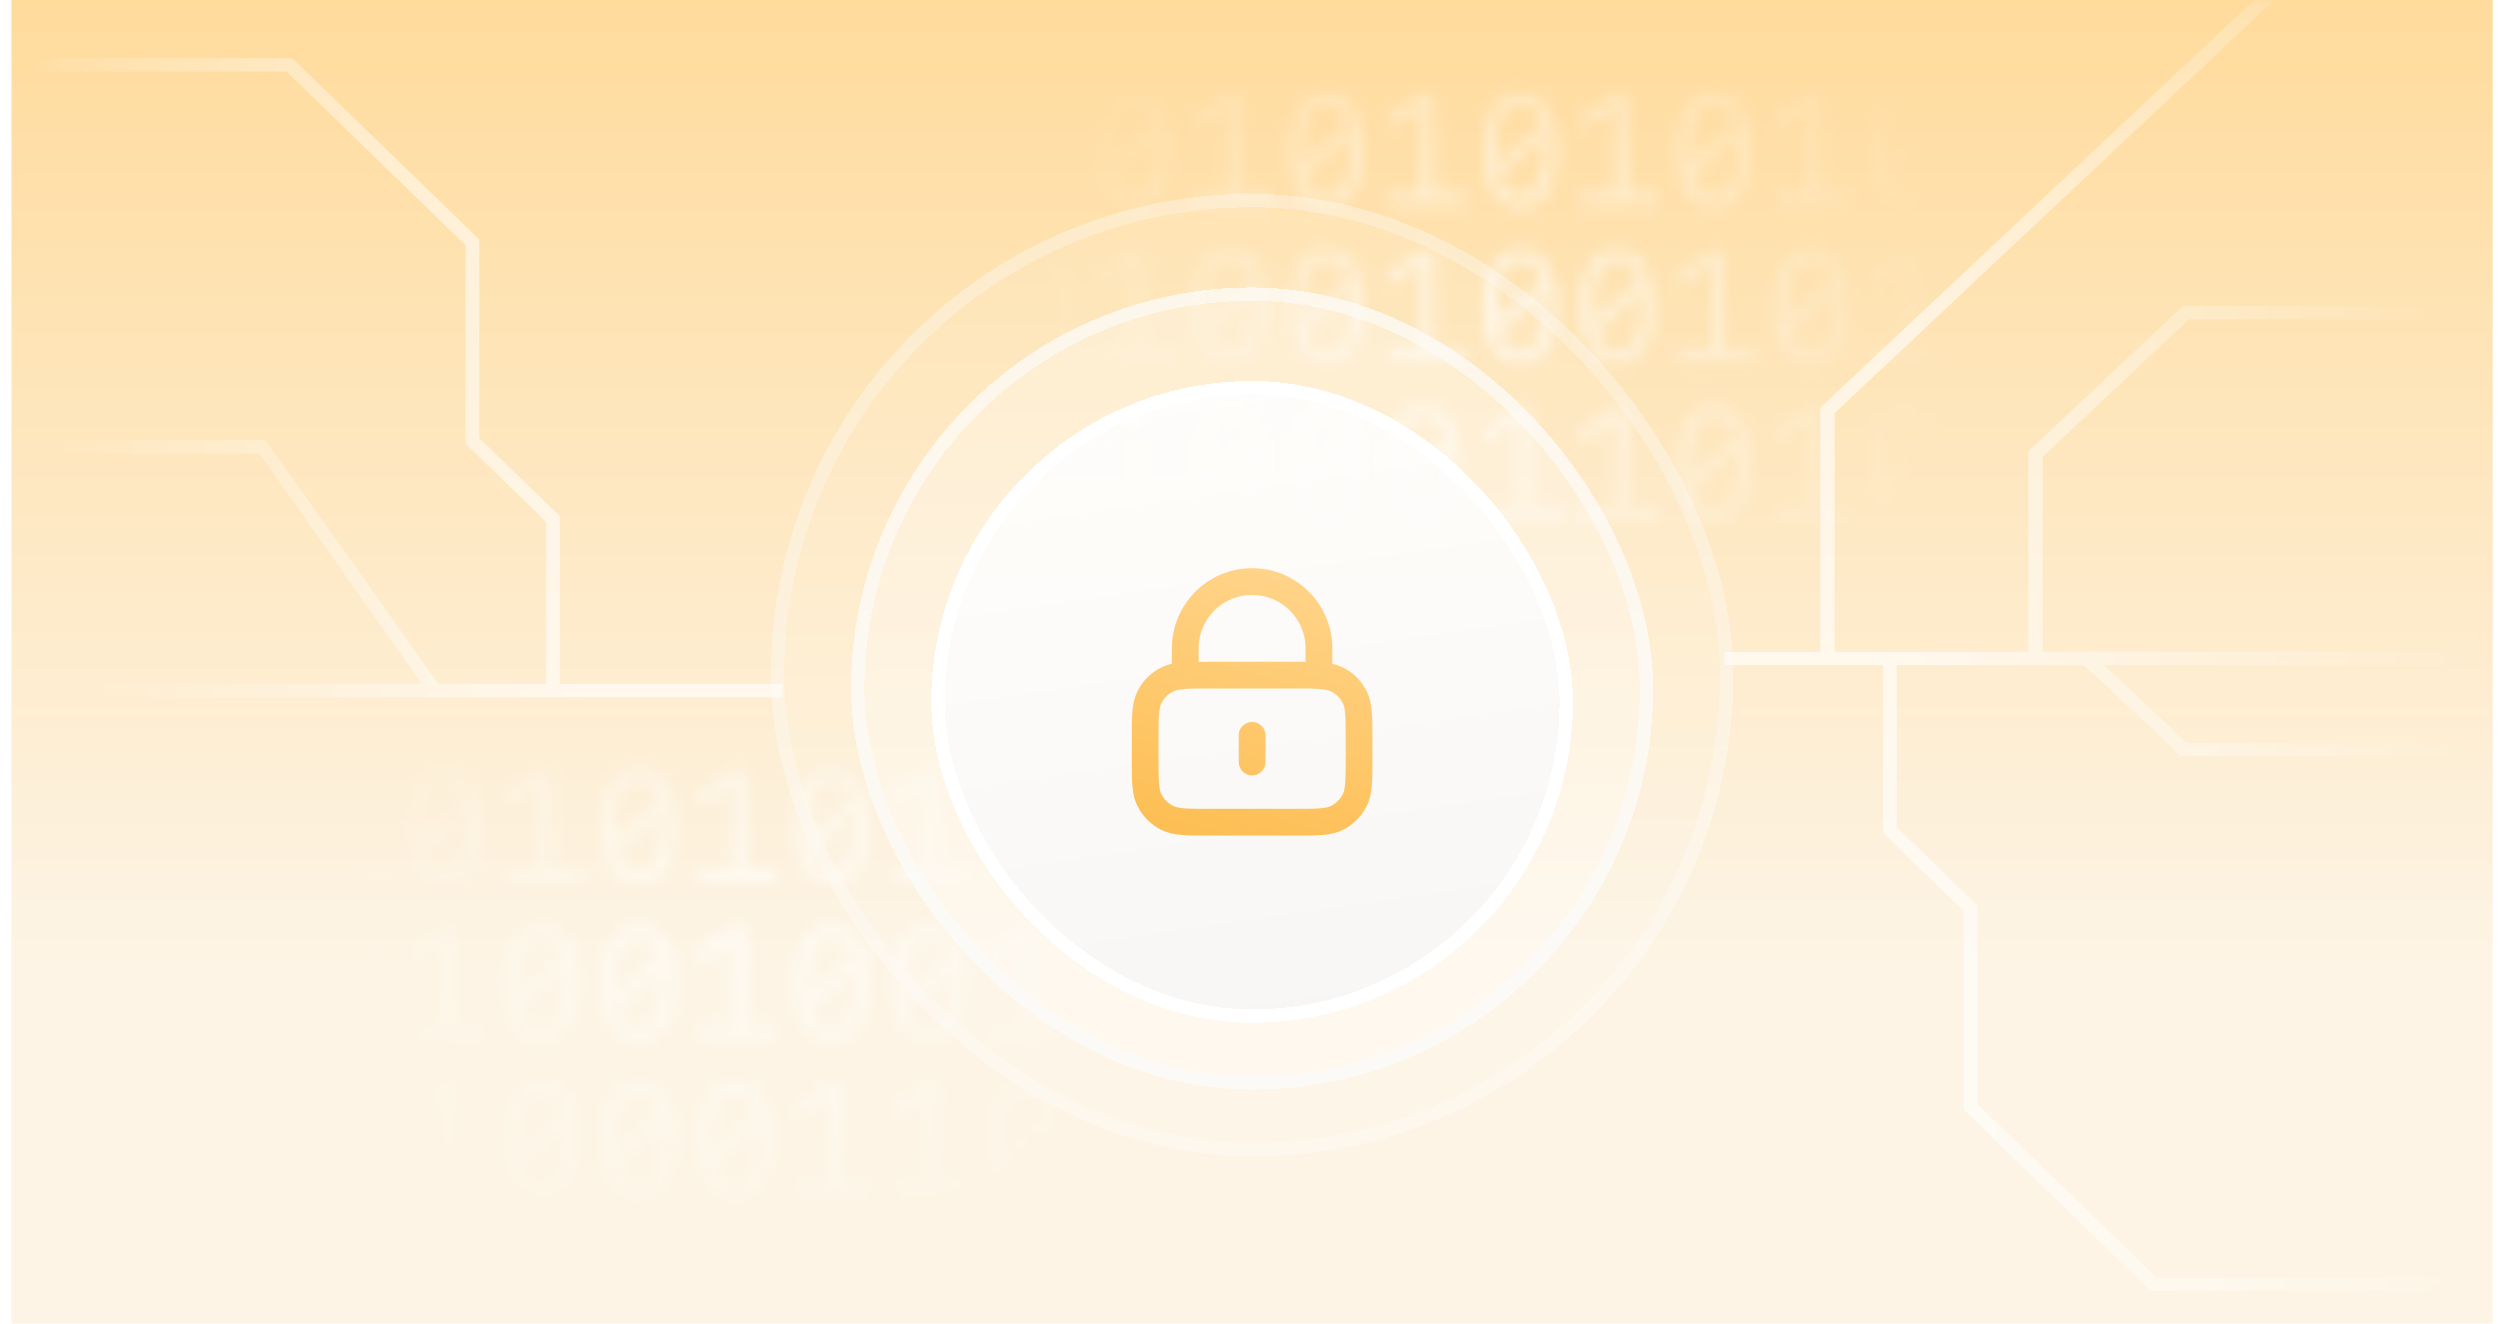 <svg width="187" height="99" viewBox="0 0 187 99" fill="none" xmlns="http://www.w3.org/2000/svg">
<g clip-path="url(#clip0_987_16714)">
<rect x="0.857" width="185.6" height="99" fill="url(#paint0_linear_987_16714)"/>
<g opacity="0.66">
<mask id="mask0_987_16714" style="mask-type:alpha" maskUnits="userSpaceOnUse" x="0" y="0" width="187" height="99">
<rect x="0.857" width="185.6" height="99" rx="12" fill="#FFB22F"/>
</mask>
<g mask="url(#mask0_987_16714)">
<path fill-rule="evenodd" clip-rule="evenodd" d="M32.797 51.155L40.851 51.155L40.851 39.032L34.818 33.183L34.818 18.333L21.432 5.351L-1.075 5.351L-1.075 4.351L21.859 4.351L35.85 17.919L35.85 32.769L41.882 38.618L41.882 51.155L58.531 51.155L58.531 52.155L32.382 52.155L32.303 52.229L32.251 52.155L0.436 52.155L0.436 51.155L31.547 51.155L19.416 33.93L-2.453 33.93L-2.453 32.93L19.857 32.93L32.797 51.155Z" fill="url(#paint1_linear_987_16714)" fill-opacity="0.92"/>
<path fill-rule="evenodd" clip-rule="evenodd" d="M157.396 49.756L187.102 49.756L187.102 48.756L156.33 48.756L156.251 48.682L156.173 48.756L152.788 48.756L152.788 34.168L163.731 23.886L192.413 23.886L192.413 22.886L163.29 22.886L151.724 33.754L151.724 48.756L137.223 48.756L137.223 30.906L178.494 -7.872L177.742 -8.579L136.159 30.491L136.159 48.756L129.007 48.756L129.007 49.756L140.846 49.756L140.846 62.292L146.878 68.142L146.878 82.992L160.868 96.559L189.833 96.559L189.833 95.559L161.295 95.559L147.909 82.578L147.909 67.728L141.877 61.878L141.877 49.756L155.888 49.756L163.152 56.567L185.462 56.567L185.462 55.567L163.594 55.567L157.396 49.756Z" fill="url(#paint2_linear_987_16714)" fill-opacity="0.92"/>
</g>
</g>
<g opacity="0.66">
<mask id="mask1_987_16714" style="mask-type:alpha" maskUnits="userSpaceOnUse" x="1" y="57" width="108" height="33">
<path d="M7.327 65.897V65.01H5.001V57.63H4.01L1.546 59.229V60.306L3.912 58.776H4.004V65.01H1.563V65.897H7.327Z" fill="#FFD388"/>
<path d="M11.463 66.087C13.257 66.087 14.253 64.551 14.253 61.767C14.253 58.982 13.257 57.447 11.463 57.447C9.664 57.447 8.673 58.982 8.673 61.767C8.673 64.551 9.664 66.087 11.463 66.087ZM9.676 61.767C9.676 59.521 10.294 58.341 11.463 58.341C12.242 58.341 12.781 58.868 13.05 59.893L9.716 62.678C9.693 62.397 9.676 62.093 9.676 61.767ZM11.463 65.193C10.684 65.193 10.151 64.666 9.882 63.652L13.205 60.844C13.234 61.131 13.245 61.434 13.245 61.767C13.245 64.007 12.632 65.193 11.463 65.193Z" fill="#FFD388"/>
<path d="M18.716 66.087C20.51 66.087 21.506 64.551 21.506 61.767C21.506 58.982 20.51 57.447 18.716 57.447C16.917 57.447 15.926 58.982 15.926 61.767C15.926 64.551 16.917 66.087 18.716 66.087ZM16.929 61.767C16.929 59.521 17.548 58.341 18.716 58.341C19.495 58.341 20.034 58.868 20.303 59.893L16.969 62.678C16.946 62.397 16.929 62.093 16.929 61.767ZM18.716 65.193C17.937 65.193 17.404 64.666 17.135 63.652L20.458 60.844C20.487 61.131 20.498 61.434 20.498 61.767C20.498 64.007 19.885 65.193 18.716 65.193Z" fill="#FFD388"/>
<path d="M29.086 65.897V65.01H26.76V57.63H25.769L23.305 59.229V60.306L25.672 58.776H25.763V65.01H23.323V65.897H29.086Z" fill="#FFD388"/>
<path d="M33.222 66.087C35.016 66.087 36.013 64.551 36.013 61.767C36.013 58.982 35.016 57.447 33.222 57.447C31.424 57.447 30.433 58.982 30.433 61.767C30.433 64.551 31.424 66.087 33.222 66.087ZM31.435 61.767C31.435 59.521 32.054 58.341 33.222 58.341C34.002 58.341 34.54 58.868 34.809 59.893L31.475 62.678C31.452 62.397 31.435 62.093 31.435 61.767ZM33.222 65.193C32.443 65.193 31.911 64.666 31.641 63.652L34.964 60.844C34.993 61.131 35.004 61.434 35.004 61.767C35.004 64.007 34.391 65.193 33.222 65.193Z" fill="#FFD388"/>
<path d="M43.592 65.897V65.01H41.266V57.63H40.275L37.812 59.229V60.306L40.178 58.776H40.269V65.01H37.829V65.897H43.592Z" fill="#FFD388"/>
<path d="M47.729 66.087C49.522 66.087 50.519 64.551 50.519 61.767C50.519 58.982 49.522 57.447 47.729 57.447C45.93 57.447 44.939 58.982 44.939 61.767C44.939 64.551 45.93 66.087 47.729 66.087ZM45.941 61.767C45.941 59.521 46.56 58.341 47.729 58.341C48.508 58.341 49.046 58.868 49.316 59.893L45.981 62.678C45.958 62.397 45.941 62.093 45.941 61.767ZM47.729 65.193C46.95 65.193 46.417 64.666 46.148 63.652L49.47 60.844C49.499 61.131 49.511 61.434 49.511 61.767C49.511 64.007 48.898 65.193 47.729 65.193Z" fill="#FFD388"/>
<path d="M58.099 65.897V65.01H55.772V57.63H54.781L52.318 59.229V60.306L54.684 58.776H54.776V65.01H52.335V65.897H58.099Z" fill="#FFD388"/>
<path d="M62.235 66.087C64.028 66.087 65.025 64.551 65.025 61.767C65.025 58.982 64.028 57.447 62.235 57.447C60.436 57.447 59.445 58.982 59.445 61.767C59.445 64.551 60.436 66.087 62.235 66.087ZM60.447 61.767C60.447 59.521 61.066 58.341 62.235 58.341C63.014 58.341 63.553 58.868 63.822 59.893L60.487 62.678C60.465 62.397 60.447 62.093 60.447 61.767ZM62.235 65.193C61.456 65.193 60.923 64.666 60.654 63.652L63.977 60.844C64.005 61.131 64.017 61.434 64.017 61.767C64.017 64.007 63.404 65.193 62.235 65.193Z" fill="#FFD388"/>
<path d="M72.605 65.897V65.01H70.279V57.63H69.287L66.824 59.229V60.306L69.19 58.776H69.282V65.01H66.841V65.897H72.605Z" fill="#FFD388"/>
<path d="M76.741 66.087C78.534 66.087 79.531 64.551 79.531 61.767C79.531 58.982 78.534 57.447 76.741 57.447C74.942 57.447 73.951 58.982 73.951 61.767C73.951 64.551 74.942 66.087 76.741 66.087ZM74.954 61.767C74.954 59.521 75.572 58.341 76.741 58.341C77.52 58.341 78.059 58.868 78.328 59.893L74.994 62.678C74.971 62.397 74.954 62.093 74.954 61.767ZM76.741 65.193C75.962 65.193 75.429 64.666 75.16 63.652L78.483 60.844C78.511 61.131 78.523 61.434 78.523 61.767C78.523 64.007 77.91 65.193 76.741 65.193Z" fill="#FFD388"/>
<path d="M87.111 65.897V65.01H84.785V57.63H83.794L81.33 59.229V60.306L83.696 58.776H83.788V65.01H81.347V65.897H87.111Z" fill="#FFD388"/>
<path d="M91.247 66.087C93.04 66.087 94.037 64.551 94.037 61.767C94.037 58.982 93.04 57.447 91.247 57.447C89.448 57.447 88.457 58.982 88.457 61.767C88.457 64.551 89.448 66.087 91.247 66.087ZM89.46 61.767C89.46 59.521 90.079 58.341 91.247 58.341C92.026 58.341 92.565 58.868 92.834 59.893L89.5 62.678C89.477 62.397 89.46 62.093 89.46 61.767ZM91.247 65.193C90.468 65.193 89.935 64.666 89.666 63.652L92.989 60.844C93.018 61.131 93.029 61.434 93.029 61.767C93.029 64.007 92.416 65.193 91.247 65.193Z" fill="#FFD388"/>
<path d="M101.617 65.897V65.01H99.291V57.63H98.3L95.836 59.229V60.306L98.202 58.776H98.294V65.01H95.853V65.897H101.617Z" fill="#FFD388"/>
<path d="M105.753 66.087C107.547 66.087 108.544 64.551 108.544 61.767C108.544 58.982 107.547 57.447 105.753 57.447C103.954 57.447 102.963 58.982 102.963 61.767C102.963 64.551 103.954 66.087 105.753 66.087ZM103.966 61.767C103.966 59.521 104.585 58.341 105.753 58.341C106.533 58.341 107.071 58.868 107.34 59.893L104.006 62.678C103.983 62.397 103.966 62.093 103.966 61.767ZM105.753 65.193C104.974 65.193 104.441 64.666 104.172 63.652L107.495 60.844C107.524 61.131 107.535 61.434 107.535 61.767C107.535 64.007 106.922 65.193 105.753 65.193Z" fill="#FFD388"/>
<path d="M7.327 77.631V76.743H5.001V69.364H4.01L1.546 70.962V72.039L3.912 70.51H4.004V76.743H1.563V77.631H7.327Z" fill="#FFD388"/>
<path d="M11.463 77.82C13.257 77.82 14.253 76.284 14.253 73.5C14.253 70.716 13.257 69.18 11.463 69.18C9.664 69.18 8.673 70.716 8.673 73.5C8.673 76.284 9.664 77.82 11.463 77.82ZM9.676 73.5C9.676 71.254 10.294 70.074 11.463 70.074C12.242 70.074 12.781 70.601 13.05 71.627L9.716 74.411C9.693 74.13 9.676 73.827 9.676 73.5ZM11.463 76.926C10.684 76.926 10.151 76.399 9.882 75.385L13.205 72.578C13.234 72.864 13.245 73.168 13.245 73.5C13.245 75.74 12.632 76.926 11.463 76.926Z" fill="#FFD388"/>
<path d="M21.833 77.631V76.743H19.507V69.364H18.516L16.052 70.962V72.039L18.419 70.51H18.51V76.743H16.07V77.631H21.833Z" fill="#FFD388"/>
<path d="M25.97 77.82C27.763 77.82 28.759 76.284 28.759 73.5C28.759 70.716 27.763 69.18 25.97 69.18C24.171 69.18 23.179 70.716 23.179 73.5C23.179 76.284 24.171 77.82 25.97 77.82ZM24.182 73.5C24.182 71.254 24.801 70.074 25.97 70.074C26.749 70.074 27.287 70.601 27.556 71.627L24.222 74.411C24.199 74.13 24.182 73.827 24.182 73.5ZM25.97 76.926C25.19 76.926 24.657 76.399 24.388 75.385L27.711 72.578C27.74 72.864 27.751 73.168 27.751 73.5C27.751 75.74 27.138 76.926 25.97 76.926Z" fill="#FFD388"/>
<path d="M36.339 77.631V76.743H34.013V69.364H33.022L30.558 70.962V72.039L32.925 70.51H33.016V76.743H30.576V77.631H36.339Z" fill="#FFD388"/>
<path d="M40.476 77.82C42.269 77.82 43.266 76.284 43.266 73.5C43.266 70.716 42.269 69.18 40.476 69.18C38.677 69.18 37.685 70.716 37.685 73.5C37.685 76.284 38.677 77.82 40.476 77.82ZM38.688 73.5C38.688 71.254 39.307 70.074 40.476 70.074C41.255 70.074 41.793 70.601 42.063 71.627L38.728 74.411C38.705 74.13 38.688 73.827 38.688 73.5ZM40.476 76.926C39.697 76.926 39.164 76.399 38.894 75.385L42.217 72.578C42.246 72.864 42.257 73.168 42.257 73.5C42.257 75.74 41.644 76.926 40.476 76.926Z" fill="#FFD388"/>
<path d="M47.729 77.82C49.522 77.82 50.519 76.284 50.519 73.5C50.519 70.716 49.522 69.18 47.729 69.18C45.93 69.18 44.939 70.716 44.939 73.5C44.939 76.284 45.93 77.82 47.729 77.82ZM45.941 73.5C45.941 71.254 46.56 70.074 47.729 70.074C48.508 70.074 49.046 70.601 49.316 71.627L45.981 74.411C45.958 74.13 45.941 73.827 45.941 73.5ZM47.729 76.926C46.95 76.926 46.417 76.399 46.148 75.385L49.47 72.578C49.499 72.864 49.511 73.168 49.511 73.5C49.511 75.74 48.898 76.926 47.729 76.926Z" fill="#FFD388"/>
<path d="M58.099 77.631V76.743H55.772V69.364H54.781L52.318 70.962V72.039L54.684 70.51H54.776V76.743H52.335V77.631H58.099Z" fill="#FFD388"/>
<path d="M62.235 77.82C64.028 77.82 65.025 76.284 65.025 73.5C65.025 70.716 64.028 69.18 62.235 69.18C60.436 69.18 59.445 70.716 59.445 73.5C59.445 76.284 60.436 77.82 62.235 77.82ZM60.447 73.5C60.447 71.254 61.066 70.074 62.235 70.074C63.014 70.074 63.553 70.601 63.822 71.627L60.487 74.411C60.465 74.13 60.447 73.827 60.447 73.5ZM62.235 76.926C61.456 76.926 60.923 76.399 60.654 75.385L63.977 72.578C64.005 72.864 64.017 73.168 64.017 73.5C64.017 75.74 63.404 76.926 62.235 76.926Z" fill="#FFD388"/>
<path d="M69.488 77.82C71.281 77.82 72.278 76.284 72.278 73.5C72.278 70.716 71.281 69.18 69.488 69.18C67.689 69.18 66.698 70.716 66.698 73.5C66.698 76.284 67.689 77.82 69.488 77.82ZM67.701 73.5C67.701 71.254 68.319 70.074 69.488 70.074C70.267 70.074 70.806 70.601 71.075 71.627L67.741 74.411C67.718 74.13 67.701 73.827 67.701 73.5ZM69.488 76.926C68.709 76.926 68.176 76.399 67.907 75.385L71.23 72.578C71.258 72.864 71.27 73.168 71.27 73.5C71.27 75.74 70.657 76.926 69.488 76.926Z" fill="#FFD388"/>
<path d="M79.858 77.631V76.743H77.532V69.364H76.541L74.077 70.962V72.039L76.443 70.51H76.535V76.743H74.094V77.631H79.858Z" fill="#FFD388"/>
<path d="M83.994 77.82C85.787 77.82 86.784 76.284 86.784 73.5C86.784 70.716 85.787 69.18 83.994 69.18C82.195 69.18 81.204 70.716 81.204 73.5C81.204 76.284 82.195 77.82 83.994 77.82ZM82.207 73.5C82.207 71.254 82.825 70.074 83.994 70.074C84.773 70.074 85.312 70.601 85.581 71.627L82.247 74.411C82.224 74.13 82.207 73.827 82.207 73.5ZM83.994 76.926C83.215 76.926 82.682 76.399 82.413 75.385L85.736 72.578C85.764 72.864 85.776 73.168 85.776 73.5C85.776 75.74 85.163 76.926 83.994 76.926Z" fill="#FFD388"/>
<path d="M94.364 77.631V76.743H92.038V69.364H91.047L88.583 70.962V72.039L90.949 70.51H91.041V76.743H88.6V77.631H94.364Z" fill="#FFD388"/>
<path d="M98.5 77.82C100.294 77.82 101.29 76.284 101.29 73.5C101.29 70.716 100.294 69.18 98.5 69.18C96.701 69.18 95.71 70.716 95.71 73.5C95.71 76.284 96.701 77.82 98.5 77.82ZM96.713 73.5C96.713 71.254 97.332 70.074 98.5 70.074C99.279 70.074 99.818 70.601 100.087 71.627L96.753 74.411C96.73 74.13 96.713 73.827 96.713 73.5ZM98.5 76.926C97.721 76.926 97.188 76.399 96.919 75.385L100.242 72.578C100.271 72.864 100.282 73.168 100.282 73.5C100.282 75.74 99.669 76.926 98.5 76.926Z" fill="#FFD388"/>
<path d="M108.87 77.631V76.743H106.544V69.364H105.553L103.089 70.962V72.039L105.456 70.51H105.547V76.743H103.107V77.631H108.87Z" fill="#FFD388"/>
<path d="M4.21 89.553C6.003 89.553 7 88.018 7 85.233C7 82.449 6.003 80.914 4.21 80.914C2.411 80.914 1.42 82.449 1.42 85.233C1.42 88.018 2.411 89.553 4.21 89.553ZM2.423 85.233C2.423 82.987 3.041 81.807 4.21 81.807C4.989 81.807 5.528 82.334 5.797 83.36L2.463 86.144C2.44 85.864 2.423 85.56 2.423 85.233ZM4.21 88.659C3.431 88.659 2.898 88.132 2.629 87.118L5.952 84.311C5.981 84.597 5.992 84.901 5.992 85.233C5.992 87.473 5.379 88.659 4.21 88.659Z" fill="#FFD388"/>
<path d="M14.58 89.364V88.476H12.254V81.097H11.263L8.799 82.695V83.772L11.165 82.243H11.257V88.476H8.816V89.364H14.58Z" fill="#FFD388"/>
<path d="M18.716 89.553C20.51 89.553 21.506 88.018 21.506 85.233C21.506 82.449 20.51 80.914 18.716 80.914C16.917 80.914 15.926 82.449 15.926 85.233C15.926 88.018 16.917 89.553 18.716 89.553ZM16.929 85.233C16.929 82.987 17.548 81.807 18.716 81.807C19.495 81.807 20.034 82.334 20.303 83.36L16.969 86.144C16.946 85.864 16.929 85.56 16.929 85.233ZM18.716 88.659C17.937 88.659 17.404 88.132 17.135 87.118L20.458 84.311C20.487 84.597 20.498 84.901 20.498 85.233C20.498 87.473 19.885 88.659 18.716 88.659Z" fill="#FFD388"/>
<path d="M29.086 89.364V88.476H26.76V81.097H25.769L23.305 82.695V83.772L25.672 82.243H25.763V88.476H23.323V89.364H29.086Z" fill="#FFD388"/>
<path d="M36.339 89.364V88.476H34.013V81.097H33.022L30.558 82.695V83.772L32.925 82.243H33.016V88.476H30.576V89.364H36.339Z" fill="#FFD388"/>
<path d="M40.476 89.553C42.269 89.553 43.266 88.018 43.266 85.233C43.266 82.449 42.269 80.914 40.476 80.914C38.677 80.914 37.685 82.449 37.685 85.233C37.685 88.018 38.677 89.553 40.476 89.553ZM38.688 85.233C38.688 82.987 39.307 81.807 40.476 81.807C41.255 81.807 41.793 82.334 42.063 83.36L38.728 86.144C38.705 85.864 38.688 85.56 38.688 85.233ZM40.476 88.659C39.697 88.659 39.164 88.132 38.894 87.118L42.217 84.311C42.246 84.597 42.257 84.901 42.257 85.233C42.257 87.473 41.644 88.659 40.476 88.659Z" fill="#FFD388"/>
<path d="M47.729 89.553C49.522 89.553 50.519 88.018 50.519 85.233C50.519 82.449 49.522 80.914 47.729 80.914C45.93 80.914 44.939 82.449 44.939 85.233C44.939 88.018 45.93 89.553 47.729 89.553ZM45.941 85.233C45.941 82.987 46.56 81.807 47.729 81.807C48.508 81.807 49.046 82.334 49.316 83.36L45.981 86.144C45.958 85.864 45.941 85.56 45.941 85.233ZM47.729 88.659C46.95 88.659 46.417 88.132 46.148 87.118L49.47 84.311C49.499 84.597 49.511 84.901 49.511 85.233C49.511 87.473 48.898 88.659 47.729 88.659Z" fill="#FFD388"/>
<path d="M54.982 89.553C56.775 89.553 57.772 88.018 57.772 85.233C57.772 82.449 56.775 80.914 54.982 80.914C53.183 80.914 52.192 82.449 52.192 85.233C52.192 88.018 53.183 89.553 54.982 89.553ZM53.194 85.233C53.194 82.987 53.813 81.807 54.982 81.807C55.761 81.807 56.3 82.334 56.569 83.36L53.234 86.144C53.212 85.864 53.194 85.56 53.194 85.233ZM54.982 88.659C54.203 88.659 53.67 88.132 53.401 87.118L56.724 84.311C56.752 84.597 56.764 84.901 56.764 85.233C56.764 87.473 56.151 88.659 54.982 88.659Z" fill="#FFD388"/>
<path d="M65.352 89.364V88.476H63.026V81.097H62.034L59.571 82.695V83.772L61.937 82.243H62.029V88.476H59.588V89.364H65.352Z" fill="#FFD388"/>
<path d="M72.605 89.364V88.476H70.279V81.097H69.287L66.824 82.695V83.772L69.19 82.243H69.282V88.476H66.841V89.364H72.605Z" fill="#FFD388"/>
<path d="M76.741 89.553C78.534 89.553 79.531 88.018 79.531 85.233C79.531 82.449 78.534 80.914 76.741 80.914C74.942 80.914 73.951 82.449 73.951 85.233C73.951 88.018 74.942 89.553 76.741 89.553ZM74.954 85.233C74.954 82.987 75.572 81.807 76.741 81.807C77.52 81.807 78.059 82.334 78.328 83.36L74.994 86.144C74.971 85.864 74.954 85.56 74.954 85.233ZM76.741 88.659C75.962 88.659 75.429 88.132 75.16 87.118L78.483 84.311C78.511 84.597 78.523 84.901 78.523 85.233C78.523 87.473 77.91 88.659 76.741 88.659Z" fill="#FFD388"/>
<path d="M87.111 89.364V88.476H84.785V81.097H83.794L81.33 82.695V83.772L83.696 82.243H83.788V88.476H81.347V89.364H87.111Z" fill="#FFD388"/>
<path d="M91.247 89.553C93.04 89.553 94.037 88.018 94.037 85.233C94.037 82.449 93.04 80.914 91.247 80.914C89.448 80.914 88.457 82.449 88.457 85.233C88.457 88.018 89.448 89.553 91.247 89.553ZM89.46 85.233C89.46 82.987 90.079 81.807 91.247 81.807C92.026 81.807 92.565 82.334 92.834 83.36L89.5 86.144C89.477 85.864 89.46 85.56 89.46 85.233ZM91.247 88.659C90.468 88.659 89.935 88.132 89.666 87.118L92.989 84.311C93.018 84.597 93.029 84.901 93.029 85.233C93.029 87.473 92.416 88.659 91.247 88.659Z" fill="#FFD388"/>
<path d="M98.5 89.553C100.294 89.553 101.29 88.018 101.29 85.233C101.29 82.449 100.294 80.914 98.5 80.914C96.701 80.914 95.71 82.449 95.71 85.233C95.71 88.018 96.701 89.553 98.5 89.553ZM96.713 85.233C96.713 82.987 97.332 81.807 98.5 81.807C99.279 81.807 99.818 82.334 100.087 83.36L96.753 86.144C96.73 85.864 96.713 85.56 96.713 85.233ZM98.5 88.659C97.721 88.659 97.188 88.132 96.919 87.118L100.242 84.311C100.271 84.597 100.282 84.901 100.282 85.233C100.282 87.473 99.669 88.659 98.5 88.659Z" fill="#FFD388"/>
<path d="M108.87 89.364V88.476H106.544V81.097H105.553L103.089 82.695V83.772L105.456 82.243H105.547V88.476H103.107V89.364H108.87Z" fill="#FFD388"/>
</mask>
<g mask="url(#mask1_987_16714)">
<circle cx="55.837" cy="63.687" r="39.188" fill="url(#paint3_radial_987_16714)" fill-opacity="0.97"/>
</g>
</g>
<g opacity="0.66">
<mask id="mask2_987_16714" style="mask-type:alpha" maskUnits="userSpaceOnUse" x="52" y="6" width="109" height="33">
<path d="M58.816 15.324V14.436H56.49V7.057H55.499L53.035 8.655V9.732L55.401 8.203H55.493V14.436H53.052V15.324H58.816Z" fill="#FFD388"/>
<path d="M62.952 15.513C64.746 15.513 65.742 13.978 65.742 11.193C65.742 8.409 64.746 6.874 62.952 6.874C61.153 6.874 60.162 8.409 60.162 11.193C60.162 13.978 61.153 15.513 62.952 15.513ZM61.165 11.193C61.165 8.947 61.783 7.767 62.952 7.767C63.731 7.767 64.27 8.294 64.539 9.32L61.205 12.104C61.182 11.823 61.165 11.52 61.165 11.193ZM62.952 14.619C62.173 14.619 61.64 14.092 61.371 13.078L64.694 10.271C64.722 10.557 64.734 10.861 64.734 11.193C64.734 13.433 64.121 14.619 62.952 14.619Z" fill="#FFD388"/>
<path d="M70.205 15.513C71.999 15.513 72.995 13.978 72.995 11.193C72.995 8.409 71.999 6.874 70.205 6.874C68.406 6.874 67.415 8.409 67.415 11.193C67.415 13.978 68.406 15.513 70.205 15.513ZM68.418 11.193C68.418 8.947 69.037 7.767 70.205 7.767C70.984 7.767 71.523 8.294 71.792 9.32L68.458 12.104C68.435 11.823 68.418 11.52 68.418 11.193ZM70.205 14.619C69.426 14.619 68.893 14.092 68.624 13.078L71.947 10.271C71.976 10.557 71.987 10.861 71.987 11.193C71.987 13.433 71.374 14.619 70.205 14.619Z" fill="#FFD388"/>
<path d="M80.575 15.324V14.436H78.249V7.057H77.258L74.794 8.655V9.732L77.16 8.203H77.252V14.436H74.811V15.324H80.575Z" fill="#FFD388"/>
<path d="M84.712 15.513C86.505 15.513 87.502 13.978 87.502 11.193C87.502 8.409 86.505 6.874 84.712 6.874C82.913 6.874 81.921 8.409 81.921 11.193C81.921 13.978 82.913 15.513 84.712 15.513ZM82.924 11.193C82.924 8.947 83.543 7.767 84.712 7.767C85.491 7.767 86.029 8.294 86.299 9.32L82.964 12.104C82.941 11.823 82.924 11.52 82.924 11.193ZM84.712 14.619C83.932 14.619 83.4 14.092 83.13 13.078L86.453 10.271C86.482 10.557 86.493 10.861 86.493 11.193C86.493 13.433 85.88 14.619 84.712 14.619Z" fill="#FFD388"/>
<path d="M95.081 15.324V14.436H92.755V7.057H91.764L89.3 8.655V9.732L91.667 8.203H91.758V14.436H89.318V15.324H95.081Z" fill="#FFD388"/>
<path d="M99.218 15.513C101.011 15.513 102.008 13.978 102.008 11.193C102.008 8.409 101.011 6.874 99.218 6.874C97.419 6.874 96.428 8.409 96.428 11.193C96.428 13.978 97.419 15.513 99.218 15.513ZM97.43 11.193C97.43 8.947 98.049 7.767 99.218 7.767C99.997 7.767 100.535 8.294 100.805 9.32L97.47 12.104C97.447 11.823 97.43 11.52 97.43 11.193ZM99.218 14.619C98.439 14.619 97.906 14.092 97.636 13.078L100.959 10.271C100.988 10.557 100.999 10.861 100.999 11.193C100.999 13.433 100.386 14.619 99.218 14.619Z" fill="#FFD388"/>
<path d="M109.587 15.324V14.436H107.261V7.057H106.27L103.807 8.655V9.732L106.173 8.203H106.265V14.436H103.824V15.324H109.587Z" fill="#FFD388"/>
<path d="M113.724 15.513C115.517 15.513 116.514 13.978 116.514 11.193C116.514 8.409 115.517 6.874 113.724 6.874C111.925 6.874 110.934 8.409 110.934 11.193C110.934 13.978 111.925 15.513 113.724 15.513ZM111.936 11.193C111.936 8.947 112.555 7.767 113.724 7.767C114.503 7.767 115.042 8.294 115.311 9.32L111.976 12.104C111.954 11.823 111.936 11.52 111.936 11.193ZM113.724 14.619C112.945 14.619 112.412 14.092 112.143 13.078L115.466 10.271C115.494 10.557 115.506 10.861 115.506 11.193C115.506 13.433 114.893 14.619 113.724 14.619Z" fill="#FFD388"/>
<path d="M124.094 15.324V14.436H121.768V7.057H120.776L118.313 8.655V9.732L120.679 8.203H120.771V14.436H118.33V15.324H124.094Z" fill="#FFD388"/>
<path d="M128.23 15.513C130.023 15.513 131.02 13.978 131.02 11.193C131.02 8.409 130.023 6.874 128.23 6.874C126.431 6.874 125.44 8.409 125.44 11.193C125.44 13.978 126.431 15.513 128.23 15.513ZM126.443 11.193C126.443 8.947 127.061 7.767 128.23 7.767C129.009 7.767 129.548 8.294 129.817 9.32L126.483 12.104C126.46 11.823 126.443 11.52 126.443 11.193ZM128.23 14.619C127.451 14.619 126.918 14.092 126.649 13.078L129.972 10.271C130 10.557 130.012 10.861 130.012 11.193C130.012 13.433 129.399 14.619 128.23 14.619Z" fill="#FFD388"/>
<path d="M138.6 15.324V14.436H136.274V7.057H135.283L132.819 8.655V9.732L135.185 8.203H135.277V14.436H132.836V15.324H138.6Z" fill="#FFD388"/>
<path d="M142.736 15.513C144.529 15.513 145.526 13.978 145.526 11.193C145.526 8.409 144.529 6.874 142.736 6.874C140.937 6.874 139.946 8.409 139.946 11.193C139.946 13.978 140.937 15.513 142.736 15.513ZM140.949 11.193C140.949 8.947 141.567 7.767 142.736 7.767C143.515 7.767 144.054 8.294 144.323 9.32L140.989 12.104C140.966 11.823 140.949 11.52 140.949 11.193ZM142.736 14.619C141.957 14.619 141.424 14.092 141.155 13.078L144.478 10.271C144.507 10.557 144.518 10.861 144.518 11.193C144.518 13.433 143.905 14.619 142.736 14.619Z" fill="#FFD388"/>
<path d="M153.106 15.324V14.436H150.78V7.057H149.789L147.325 8.655V9.732L149.691 8.203H149.783V14.436H147.342V15.324H153.106Z" fill="#FFD388"/>
<path d="M157.242 15.513C159.036 15.513 160.032 13.978 160.032 11.193C160.032 8.409 159.036 6.874 157.242 6.874C155.443 6.874 154.452 8.409 154.452 11.193C154.452 13.978 155.443 15.513 157.242 15.513ZM155.455 11.193C155.455 8.947 156.074 7.767 157.242 7.767C158.022 7.767 158.56 8.294 158.829 9.32L155.495 12.104C155.472 11.823 155.455 11.52 155.455 11.193ZM157.242 14.619C156.463 14.619 155.93 14.092 155.661 13.078L158.984 10.271C159.013 10.557 159.024 10.861 159.024 11.193C159.024 13.433 158.411 14.619 157.242 14.619Z" fill="#FFD388"/>
<path d="M58.816 27.057V26.169H56.49V18.79H55.499L53.035 20.389V21.466L55.401 19.936H55.493V26.169H53.052V27.057H58.816Z" fill="#FFD388"/>
<path d="M62.952 27.246C64.746 27.246 65.742 25.711 65.742 22.927C65.742 20.142 64.746 18.607 62.952 18.607C61.153 18.607 60.162 20.142 60.162 22.927C60.162 25.711 61.153 27.246 62.952 27.246ZM61.165 22.927C61.165 20.681 61.783 19.501 62.952 19.501C63.731 19.501 64.27 20.028 64.539 21.053L61.205 23.837C61.182 23.557 61.165 23.253 61.165 22.927ZM62.952 26.353C62.173 26.353 61.64 25.826 61.371 24.811L64.694 22.004C64.722 22.291 64.734 22.594 64.734 22.927C64.734 25.167 64.121 26.353 62.952 26.353Z" fill="#FFD388"/>
<path d="M73.322 27.057V26.169H70.996V18.79H70.005L67.541 20.389V21.466L69.907 19.936H69.999V26.169H67.558V27.057H73.322Z" fill="#FFD388"/>
<path d="M77.458 27.246C79.252 27.246 80.249 25.711 80.249 22.927C80.249 20.142 79.252 18.607 77.458 18.607C75.659 18.607 74.668 20.142 74.668 22.927C74.668 25.711 75.659 27.246 77.458 27.246ZM75.671 22.927C75.671 20.681 76.29 19.501 77.458 19.501C78.238 19.501 78.776 20.028 79.045 21.053L75.711 23.837C75.688 23.557 75.671 23.253 75.671 22.927ZM77.458 26.353C76.679 26.353 76.146 25.826 75.877 24.811L79.2 22.004C79.229 22.291 79.24 22.594 79.24 22.927C79.24 25.167 78.627 26.353 77.458 26.353Z" fill="#FFD388"/>
<path d="M87.828 27.057V26.169H85.502V18.79H84.511L82.047 20.389V21.466L84.414 19.936H84.505V26.169H82.065V27.057H87.828Z" fill="#FFD388"/>
<path d="M91.965 27.246C93.758 27.246 94.755 25.711 94.755 22.927C94.755 20.142 93.758 18.607 91.965 18.607C90.166 18.607 89.174 20.142 89.174 22.927C89.174 25.711 90.166 27.246 91.965 27.246ZM90.177 22.927C90.177 20.681 90.796 19.501 91.965 19.501C92.744 19.501 93.282 20.028 93.552 21.053L90.217 23.837C90.194 23.557 90.177 23.253 90.177 22.927ZM91.965 26.353C91.185 26.353 90.653 25.826 90.383 24.811L93.706 22.004C93.735 22.291 93.746 22.594 93.746 22.927C93.746 25.167 93.133 26.353 91.965 26.353Z" fill="#FFD388"/>
<path d="M99.218 27.246C101.011 27.246 102.008 25.711 102.008 22.927C102.008 20.142 101.011 18.607 99.218 18.607C97.419 18.607 96.428 20.142 96.428 22.927C96.428 25.711 97.419 27.246 99.218 27.246ZM97.43 22.927C97.43 20.681 98.049 19.501 99.218 19.501C99.997 19.501 100.535 20.028 100.805 21.053L97.47 23.837C97.447 23.557 97.43 23.253 97.43 22.927ZM99.218 26.353C98.439 26.353 97.906 25.826 97.636 24.811L100.959 22.004C100.988 22.291 100.999 22.594 100.999 22.927C100.999 25.167 100.386 26.353 99.218 26.353Z" fill="#FFD388"/>
<path d="M109.587 27.057V26.169H107.261V18.79H106.27L103.807 20.389V21.466L106.173 19.936H106.265V26.169H103.824V27.057H109.587Z" fill="#FFD388"/>
<path d="M113.724 27.246C115.517 27.246 116.514 25.711 116.514 22.927C116.514 20.142 115.517 18.607 113.724 18.607C111.925 18.607 110.934 20.142 110.934 22.927C110.934 25.711 111.925 27.246 113.724 27.246ZM111.936 22.927C111.936 20.681 112.555 19.501 113.724 19.501C114.503 19.501 115.042 20.028 115.311 21.053L111.976 23.837C111.954 23.557 111.936 23.253 111.936 22.927ZM113.724 26.353C112.945 26.353 112.412 25.826 112.143 24.811L115.466 22.004C115.494 22.291 115.506 22.594 115.506 22.927C115.506 25.167 114.893 26.353 113.724 26.353Z" fill="#FFD388"/>
<path d="M120.977 27.246C122.77 27.246 123.767 25.711 123.767 22.927C123.767 20.142 122.77 18.607 120.977 18.607C119.178 18.607 118.187 20.142 118.187 22.927C118.187 25.711 119.178 27.246 120.977 27.246ZM119.189 22.927C119.189 20.681 119.808 19.501 120.977 19.501C121.756 19.501 122.295 20.028 122.564 21.053L119.23 23.837C119.207 23.557 119.189 23.253 119.189 22.927ZM120.977 26.353C120.198 26.353 119.665 25.826 119.396 24.811L122.719 22.004C122.747 22.291 122.759 22.594 122.759 22.927C122.759 25.167 122.146 26.353 120.977 26.353Z" fill="#FFD388"/>
<path d="M131.347 27.057V26.169H129.021V18.79H128.03L125.566 20.389V21.466L127.932 19.936H128.024V26.169H125.583V27.057H131.347Z" fill="#FFD388"/>
<path d="M135.483 27.246C137.276 27.246 138.273 25.711 138.273 22.927C138.273 20.142 137.276 18.607 135.483 18.607C133.684 18.607 132.693 20.142 132.693 22.927C132.693 25.711 133.684 27.246 135.483 27.246ZM133.696 22.927C133.696 20.681 134.314 19.501 135.483 19.501C136.262 19.501 136.801 20.028 137.07 21.053L133.736 23.837C133.713 23.557 133.696 23.253 133.696 22.927ZM135.483 26.353C134.704 26.353 134.171 25.826 133.902 24.811L137.225 22.004C137.253 22.291 137.265 22.594 137.265 22.927C137.265 25.167 136.652 26.353 135.483 26.353Z" fill="#FFD388"/>
<path d="M145.853 27.057V26.169H143.527V18.79H142.536L140.072 20.389V21.466L142.438 19.936H142.53V26.169H140.089V27.057H145.853Z" fill="#FFD388"/>
<path d="M149.989 27.246C151.783 27.246 152.779 25.711 152.779 22.927C152.779 20.142 151.783 18.607 149.989 18.607C148.19 18.607 147.199 20.142 147.199 22.927C147.199 25.711 148.19 27.246 149.989 27.246ZM148.202 22.927C148.202 20.681 148.821 19.501 149.989 19.501C150.768 19.501 151.307 20.028 151.576 21.053L148.242 23.837C148.219 23.557 148.202 23.253 148.202 22.927ZM149.989 26.353C149.21 26.353 148.677 25.826 148.408 24.811L151.731 22.004C151.76 22.291 151.771 22.594 151.771 22.927C151.771 25.167 151.158 26.353 149.989 26.353Z" fill="#FFD388"/>
<path d="M160.359 27.057V26.169H158.033V18.79H157.042L154.578 20.389V21.466L156.944 19.936H157.036V26.169H154.596V27.057H160.359Z" fill="#FFD388"/>
<path d="M55.699 38.98C57.492 38.98 58.489 37.444 58.489 34.66C58.489 31.875 57.492 30.34 55.699 30.34C53.9 30.34 52.909 31.875 52.909 34.66C52.909 37.444 53.9 38.98 55.699 38.98ZM53.912 34.66C53.912 32.414 54.53 31.234 55.699 31.234C56.478 31.234 57.017 31.761 57.286 32.786L53.952 35.571C53.929 35.29 53.912 34.986 53.912 34.66ZM55.699 38.086C54.92 38.086 54.387 37.559 54.118 36.545L57.441 33.737C57.469 34.024 57.481 34.328 57.481 34.66C57.481 36.9 56.868 38.086 55.699 38.086Z" fill="#FFD388"/>
<path d="M66.069 38.791V37.903H63.743V30.523H62.752L60.288 32.122V33.199L62.654 31.669H62.746V37.903H60.305V38.791H66.069Z" fill="#FFD388"/>
<path d="M70.205 38.98C71.999 38.98 72.995 37.444 72.995 34.66C72.995 31.875 71.999 30.34 70.205 30.34C68.406 30.34 67.415 31.875 67.415 34.66C67.415 37.444 68.406 38.98 70.205 38.98ZM68.418 34.66C68.418 32.414 69.037 31.234 70.205 31.234C70.984 31.234 71.523 31.761 71.792 32.786L68.458 35.571C68.435 35.29 68.418 34.986 68.418 34.66ZM70.205 38.086C69.426 38.086 68.893 37.559 68.624 36.545L71.947 33.737C71.976 34.024 71.987 34.328 71.987 34.66C71.987 36.9 71.374 38.086 70.205 38.086Z" fill="#FFD388"/>
<path d="M80.575 38.791V37.903H78.249V30.523H77.258L74.794 32.122V33.199L77.16 31.669H77.252V37.903H74.811V38.791H80.575Z" fill="#FFD388"/>
<path d="M87.828 38.791V37.903H85.502V30.523H84.511L82.047 32.122V33.199L84.414 31.669H84.505V37.903H82.065V38.791H87.828Z" fill="#FFD388"/>
<path d="M91.965 38.98C93.758 38.98 94.755 37.444 94.755 34.66C94.755 31.875 93.758 30.34 91.965 30.34C90.166 30.34 89.174 31.875 89.174 34.66C89.174 37.444 90.166 38.98 91.965 38.98ZM90.177 34.66C90.177 32.414 90.796 31.234 91.965 31.234C92.744 31.234 93.282 31.761 93.552 32.786L90.217 35.571C90.194 35.29 90.177 34.986 90.177 34.66ZM91.965 38.086C91.185 38.086 90.653 37.559 90.383 36.545L93.706 33.737C93.735 34.024 93.746 34.328 93.746 34.66C93.746 36.9 93.133 38.086 91.965 38.086Z" fill="#FFD388"/>
<path d="M99.218 38.98C101.011 38.98 102.008 37.444 102.008 34.66C102.008 31.875 101.011 30.34 99.218 30.34C97.419 30.34 96.428 31.875 96.428 34.66C96.428 37.444 97.419 38.98 99.218 38.98ZM97.43 34.66C97.43 32.414 98.049 31.234 99.218 31.234C99.997 31.234 100.535 31.761 100.805 32.786L97.47 35.571C97.447 35.29 97.43 34.986 97.43 34.66ZM99.218 38.086C98.439 38.086 97.906 37.559 97.636 36.545L100.959 33.737C100.988 34.024 100.999 34.328 100.999 34.66C100.999 36.9 100.386 38.086 99.218 38.086Z" fill="#FFD388"/>
<path d="M106.471 38.98C108.264 38.98 109.261 37.444 109.261 34.66C109.261 31.875 108.264 30.34 106.471 30.34C104.672 30.34 103.681 31.875 103.681 34.66C103.681 37.444 104.672 38.98 106.471 38.98ZM104.683 34.66C104.683 32.414 105.302 31.234 106.471 31.234C107.25 31.234 107.788 31.761 108.058 32.786L104.723 35.571C104.7 35.29 104.683 34.986 104.683 34.66ZM106.471 38.086C105.692 38.086 105.159 37.559 104.89 36.545L108.212 33.737C108.241 34.024 108.253 34.328 108.253 34.66C108.253 36.9 107.64 38.086 106.471 38.086Z" fill="#FFD388"/>
<path d="M116.841 38.791V37.903H114.514V30.523H113.523L111.06 32.122V33.199L113.426 31.669H113.518V37.903H111.077V38.791H116.841Z" fill="#FFD388"/>
<path d="M124.094 38.791V37.903H121.768V30.523H120.776L118.313 32.122V33.199L120.679 31.669H120.771V37.903H118.33V38.791H124.094Z" fill="#FFD388"/>
<path d="M128.23 38.98C130.023 38.98 131.02 37.444 131.02 34.66C131.02 31.875 130.023 30.34 128.23 30.34C126.431 30.34 125.44 31.875 125.44 34.66C125.44 37.444 126.431 38.98 128.23 38.98ZM126.443 34.66C126.443 32.414 127.061 31.234 128.23 31.234C129.009 31.234 129.548 31.761 129.817 32.786L126.483 35.571C126.46 35.29 126.443 34.986 126.443 34.66ZM128.23 38.086C127.451 38.086 126.918 37.559 126.649 36.545L129.972 33.737C130 34.024 130.012 34.328 130.012 34.66C130.012 36.9 129.399 38.086 128.23 38.086Z" fill="#FFD388"/>
<path d="M138.6 38.791V37.903H136.274V30.523H135.283L132.819 32.122V33.199L135.185 31.669H135.277V37.903H132.836V38.791H138.6Z" fill="#FFD388"/>
<path d="M142.736 38.98C144.529 38.98 145.526 37.444 145.526 34.66C145.526 31.875 144.529 30.34 142.736 30.34C140.937 30.34 139.946 31.875 139.946 34.66C139.946 37.444 140.937 38.98 142.736 38.98ZM140.949 34.66C140.949 32.414 141.567 31.234 142.736 31.234C143.515 31.234 144.054 31.761 144.323 32.786L140.989 35.571C140.966 35.29 140.949 34.986 140.949 34.66ZM142.736 38.086C141.957 38.086 141.424 37.559 141.155 36.545L144.478 33.737C144.507 34.024 144.518 34.328 144.518 34.66C144.518 36.9 143.905 38.086 142.736 38.086Z" fill="#FFD388"/>
<path d="M149.989 38.98C151.783 38.98 152.779 37.444 152.779 34.66C152.779 31.875 151.783 30.34 149.989 30.34C148.19 30.34 147.199 31.875 147.199 34.66C147.199 37.444 148.19 38.98 149.989 38.98ZM148.202 34.66C148.202 32.414 148.821 31.234 149.989 31.234C150.768 31.234 151.307 31.761 151.576 32.786L148.242 35.571C148.219 35.29 148.202 34.986 148.202 34.66ZM149.989 38.086C149.21 38.086 148.677 37.559 148.408 36.545L151.731 33.737C151.76 34.024 151.771 34.328 151.771 34.66C151.771 36.9 151.158 38.086 149.989 38.086Z" fill="#FFD388"/>
<path d="M160.359 38.791V37.903H158.033V30.523H157.042L154.578 32.122V33.199L156.944 31.669H157.036V37.903H154.596V38.791H160.359Z" fill="#FFD388"/>
</mask>
<g mask="url(#mask2_987_16714)">
<circle cx="112.186" cy="17.974" r="44.048" fill="url(#paint4_radial_987_16714)" fill-opacity="0.97"/>
</g>
</g>
<g filter="url(#filter0_bd_987_16714)">
<rect x="57.657" y="13.5" width="72" height="72" rx="36" fill="white" fill-opacity="0.1" shape-rendering="crispEdges"/>
<g filter="url(#filter1_d_987_16714)">
<rect x="63.657" y="19.5" width="60" height="60" rx="30" fill="white" fill-opacity="0.3" shape-rendering="crispEdges"/>
<g filter="url(#filter2_d_987_16714)">
<rect x="69.657" y="25.5" width="48" height="48" rx="24" fill="url(#paint5_linear_987_16714)" fill-opacity="0.9" shape-rendering="crispEdges"/>
<path d="M98.657 47.5V45.5C98.657 42.739 96.418 40.5 93.657 40.5C90.896 40.5 88.657 42.739 88.657 45.5V47.5M93.657 52V54M90.457 58.5H96.857C98.537 58.5 99.377 58.5 100.019 58.173C100.584 57.885 101.043 57.426 101.33 56.862C101.657 56.22 101.657 55.38 101.657 53.7V52.3C101.657 50.62 101.657 49.78 101.33 49.138C101.043 48.574 100.584 48.115 100.019 47.827C99.377 47.5 98.537 47.5 96.857 47.5H90.457C88.777 47.5 87.937 47.5 87.295 47.827C86.731 48.115 86.272 48.574 85.984 49.138C85.657 49.78 85.657 50.62 85.657 52.3V53.7C85.657 55.38 85.657 56.22 85.984 56.862C86.272 57.426 86.731 57.885 87.295 58.173C87.937 58.5 88.777 58.5 90.457 58.5Z" stroke="url(#paint6_linear_987_16714)" stroke-width="2" stroke-linecap="round" stroke-linejoin="round"/>
<rect x="70.157" y="26" width="47" height="47" rx="23.5" stroke="white" shape-rendering="crispEdges"/>
</g>
<rect x="64.157" y="20" width="59" height="59" rx="29.5" stroke="#FCFCFC" stroke-opacity="0.6" shape-rendering="crispEdges"/>
</g>
<rect x="58.157" y="14" width="71" height="71" rx="35.5" stroke="#FCFCFC" stroke-opacity="0.3" shape-rendering="crispEdges"/>
</g>
</g>
<defs>
<filter id="filter0_bd_987_16714" x="52.657" y="9.5" width="82" height="82" filterUnits="userSpaceOnUse" color-interpolation-filters="sRGB">
<feFlood flood-opacity="0" result="BackgroundImageFix"/>
<feGaussianBlur in="BackgroundImageFix" stdDeviation="1"/>
<feComposite in2="SourceAlpha" operator="in" result="effect1_backgroundBlur_987_16714"/>
<feColorMatrix in="SourceAlpha" type="matrix" values="0 0 0 0 0 0 0 0 0 0 0 0 0 0 0 0 0 0 127 0" result="hardAlpha"/>
<feOffset dy="1"/>
<feGaussianBlur stdDeviation="2.5"/>
<feComposite in2="hardAlpha" operator="out"/>
<feColorMatrix type="matrix" values="0 0 0 0 0.588 0 0 0 0 0.382 0 0 0 0 0.14 0 0 0 0.17 0"/>
<feBlend mode="normal" in2="effect1_backgroundBlur_987_16714" result="effect2_dropShadow_987_16714"/>
<feBlend mode="normal" in="SourceGraphic" in2="effect2_dropShadow_987_16714" result="shape"/>
</filter>
<filter id="filter1_d_987_16714" x="59.657" y="16.5" width="68" height="68" filterUnits="userSpaceOnUse" color-interpolation-filters="sRGB">
<feFlood flood-opacity="0" result="BackgroundImageFix"/>
<feColorMatrix in="SourceAlpha" type="matrix" values="0 0 0 0 0 0 0 0 0 0 0 0 0 0 0 0 0 0 127 0" result="hardAlpha"/>
<feOffset dy="1"/>
<feGaussianBlur stdDeviation="2"/>
<feComposite in2="hardAlpha" operator="out"/>
<feColorMatrix type="matrix" values="0 0 0 0 0.354 0 0 0 0 0.227 0 0 0 0 0.077 0 0 0 0.07 0"/>
<feBlend mode="normal" in2="BackgroundImageFix" result="effect1_dropShadow_987_16714"/>
<feBlend mode="normal" in="SourceGraphic" in2="effect1_dropShadow_987_16714" result="shape"/>
</filter>
<filter id="filter2_d_987_16714" x="65.657" y="22.5" width="56" height="56" filterUnits="userSpaceOnUse" color-interpolation-filters="sRGB">
<feFlood flood-opacity="0" result="BackgroundImageFix"/>
<feColorMatrix in="SourceAlpha" type="matrix" values="0 0 0 0 0 0 0 0 0 0 0 0 0 0 0 0 0 0 127 0" result="hardAlpha"/>
<feOffset dy="1"/>
<feGaussianBlur stdDeviation="2"/>
<feComposite in2="hardAlpha" operator="out"/>
<feColorMatrix type="matrix" values="0 0 0 0 0.354 0 0 0 0 0.227 0 0 0 0 0.077 0 0 0 0.07 0"/>
<feBlend mode="normal" in2="BackgroundImageFix" result="effect1_dropShadow_987_16714"/>
<feBlend mode="normal" in="SourceGraphic" in2="effect1_dropShadow_987_16714" result="shape"/>
</filter>
<linearGradient id="paint0_linear_987_16714" x1="93.657" y1="0" x2="93.657" y2="99" gradientUnits="userSpaceOnUse">
<stop stop-color="#FFB22F"/>
<stop offset="0" stop-color="#FFDB9C"/>
<stop offset="0.723" stop-color="#FDF4E5"/>
</linearGradient>
<linearGradient id="paint1_linear_987_16714" x1="40.027" y1="24.557" x2="2.963" y2="29.604" gradientUnits="userSpaceOnUse">
<stop stop-color="white"/>
<stop offset="1" stop-color="white" stop-opacity="0"/>
</linearGradient>
<linearGradient id="paint2_linear_987_16714" x1="144.052" y1="52.188" x2="184.556" y2="49.481" gradientUnits="userSpaceOnUse">
<stop stop-color="white"/>
<stop offset="1" stop-color="white" stop-opacity="0"/>
</linearGradient>
<radialGradient id="paint3_radial_987_16714" cx="0" cy="0" r="1" gradientUnits="userSpaceOnUse" gradientTransform="translate(55.837 68.811) rotate(91.941) scale(30.42)">
<stop stop-color="white"/>
<stop offset="1" stop-color="white" stop-opacity="0"/>
</radialGradient>
<radialGradient id="paint4_radial_987_16714" cx="0" cy="0" r="1" gradientUnits="userSpaceOnUse" gradientTransform="translate(112.186 23.733) rotate(91.941) scale(34.193)">
<stop stop-color="white"/>
<stop offset="1" stop-color="white" stop-opacity="0"/>
</radialGradient>
<linearGradient id="paint5_linear_987_16714" x1="87.08" y1="28.056" x2="93.657" y2="73.5" gradientUnits="userSpaceOnUse">
<stop stop-color="white"/>
<stop offset="1" stop-color="#F7F7F7"/>
</linearGradient>
<linearGradient id="paint6_linear_987_16714" x1="96.424" y1="38.361" x2="89.761" y2="62.251" gradientUnits="userSpaceOnUse">
<stop stop-color="#FFD58D"/>
<stop offset="1" stop-color="#FDBC4D"/>
</linearGradient>
<clipPath id="clip0_987_16714">
<rect width="185.6" height="99" fill="white" transform="translate(0.857)"/>
</clipPath>
</defs>
</svg>
